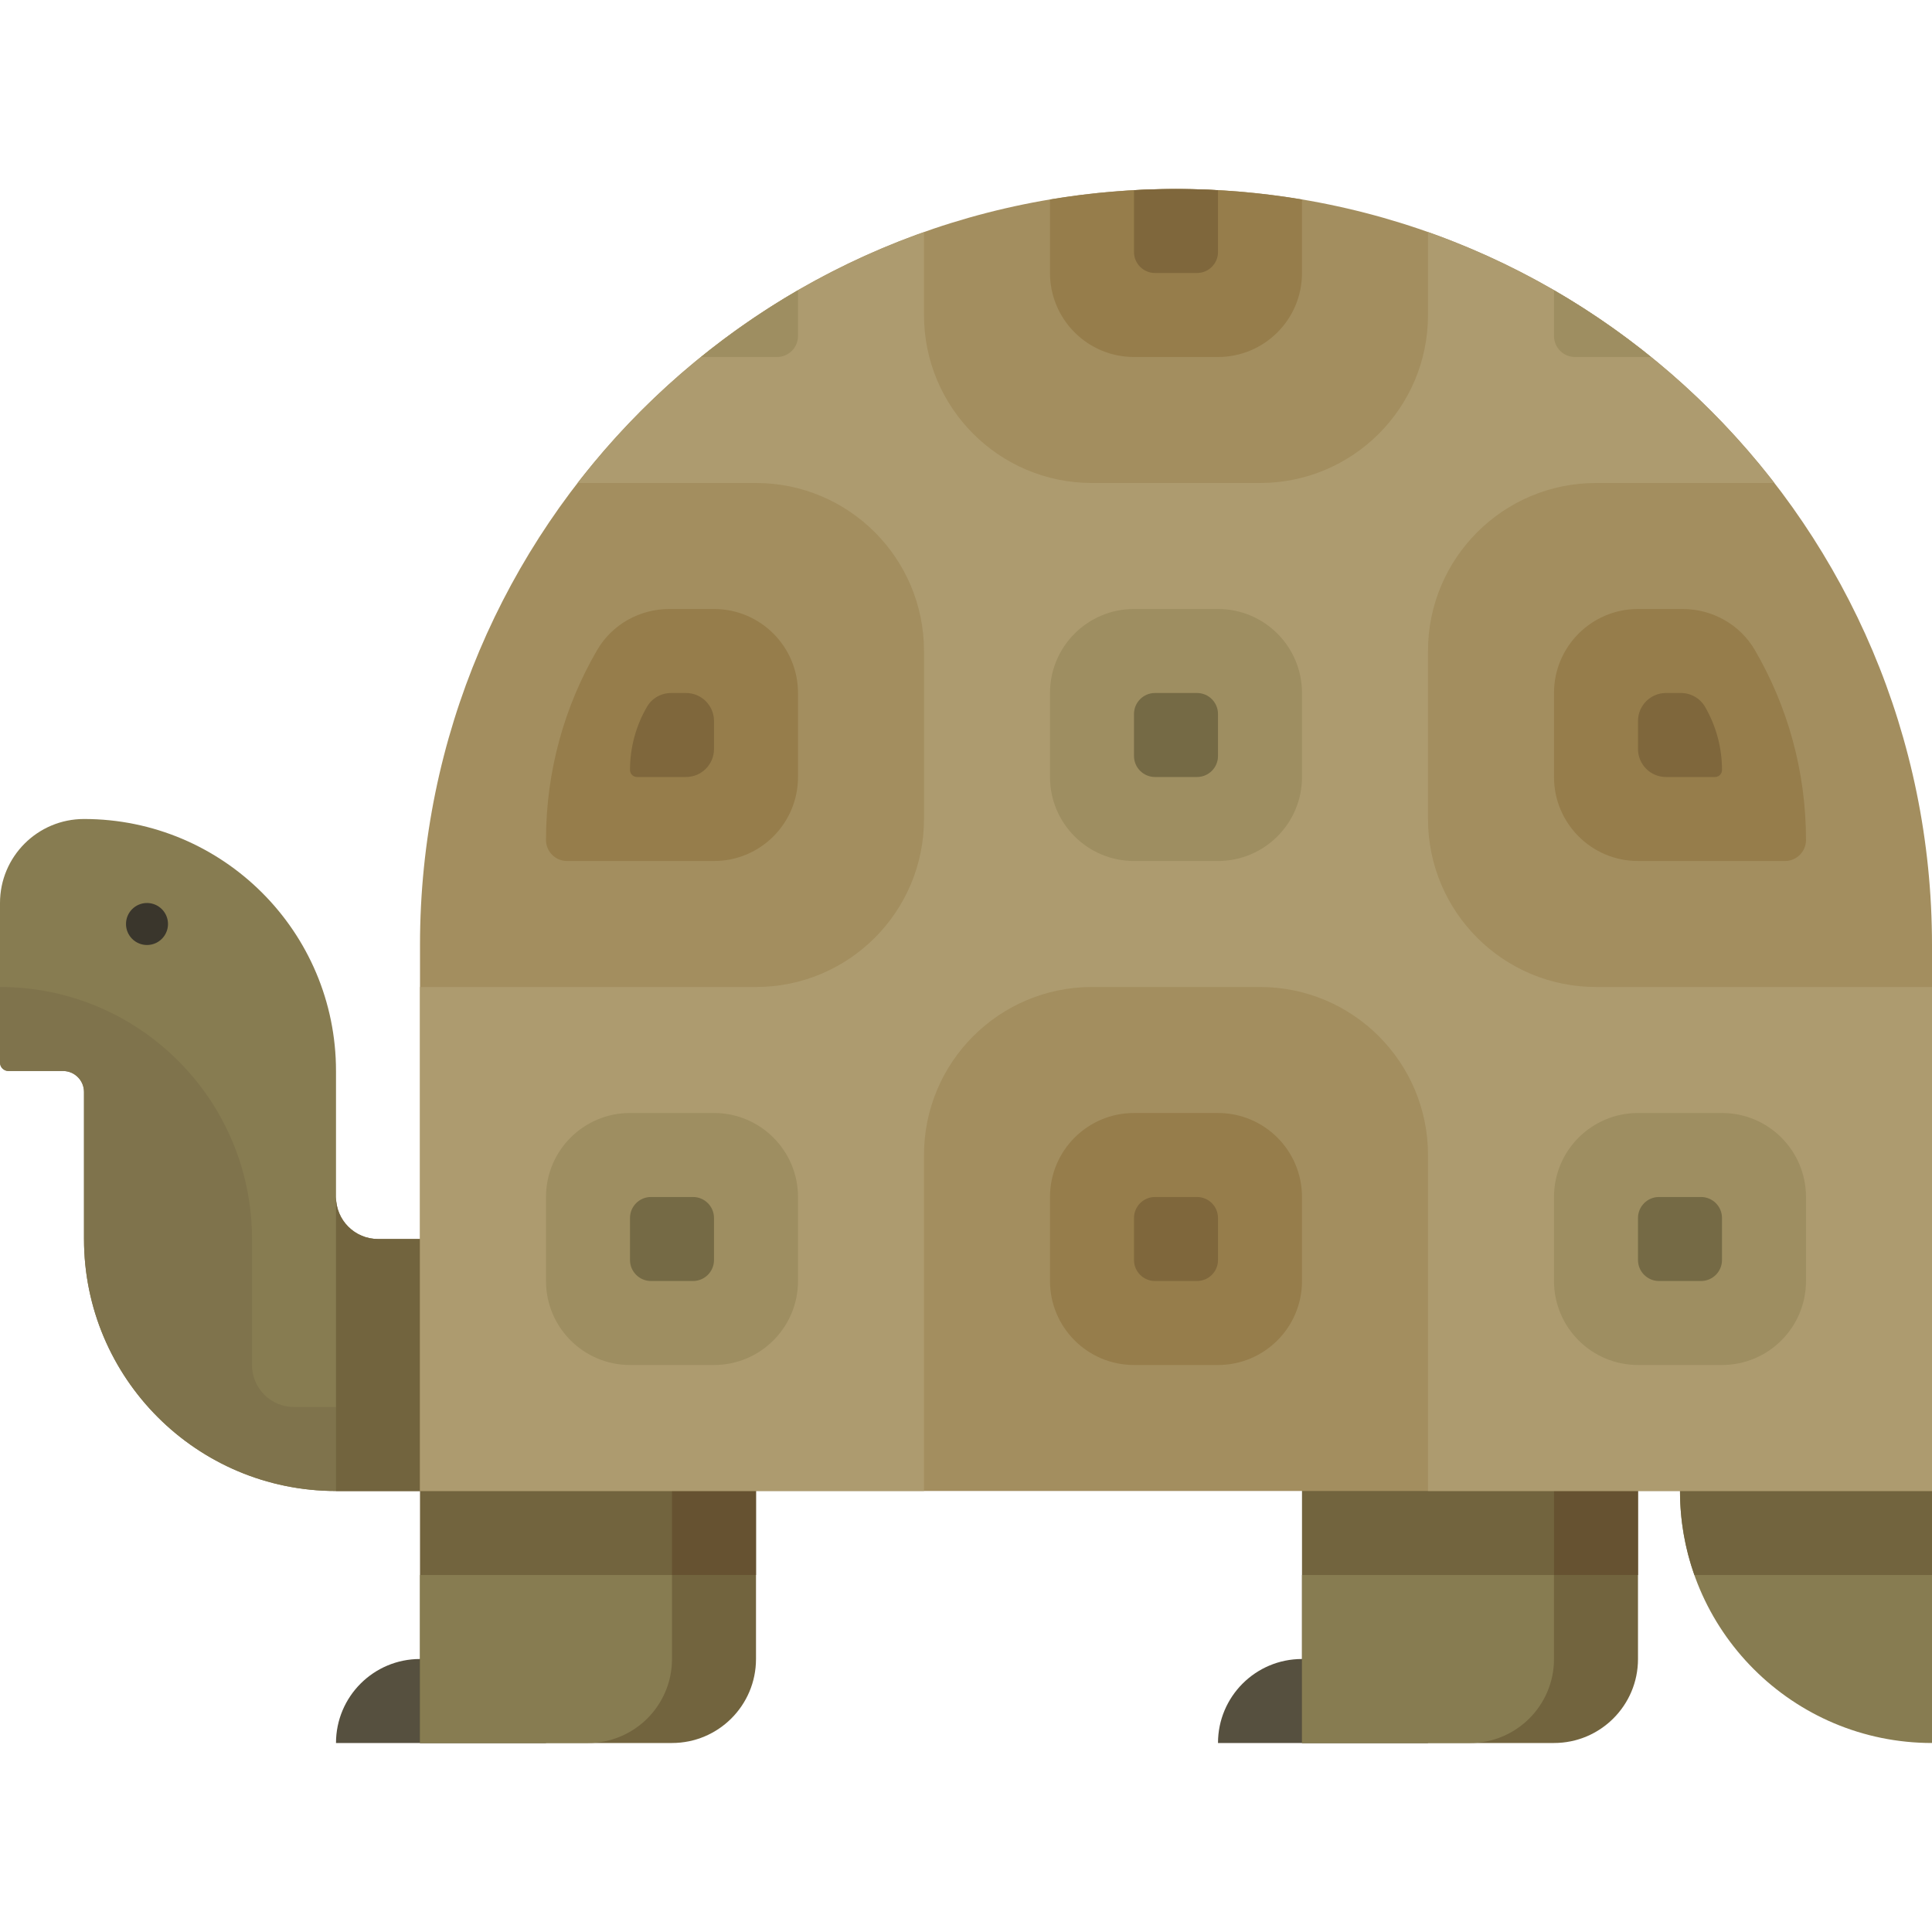 <?xml version="1.0" encoding="iso-8859-1"?>
<!-- Uploaded to: SVG Repo, www.svgrepo.com, Generator: SVG Repo Mixer Tools -->
<svg height="800px" width="800px" version="1.1" id="Layer_1" xmlns="http://www.w3.org/2000/svg" xmlns:xlink="http://www.w3.org/1999/xlink" 
	 viewBox="0 0 460 460" xml:space="preserve">
<g id="XMLID_2600_">
	<path id="XMLID_1380_" style="fill:#56503F;" d="M340,395v20h-30h-20c0-11.046,8.954-20,20-20H340z"/>
	<path id="XMLID_1546_" style="fill:#72643E;" d="M310,415h60c11.046,0,20-8.954,20-20v-60h-80V415z"/>
	<path id="XMLID_1372_" style="fill:#56503F;" d="M130,395v20h-30H80c0-11.046,8.954-20,20-20H130z"/>
	<path id="XMLID_1405_" style="fill:#877C51;" d="M100,295v60H80l0,0c-33.137,0-60-26.863-60-60v-35c0-2.761-2.239-5-5-5H2
		c-1.105,0-2-0.896-2-2v-38c0-11.046,8.954-20,20-20l0,0c33.137,0,60,26.863,60,60v30c0,5.523,4.477,10,10,10H100z"/>
	<path id="XMLID_1503_" style="fill:#7F734C;" d="M100,335v20H80l0,0c-33.137,0-60-26.863-60-60v-35c0-2.761-2.239-5-5-5H2
		c-1.105,0-2-0.896-2-2v-18l0,0c33.137,0,60,26.863,60,60v30c0,5.523,4.477,10,10,10h10H100z"/>
	<path id="XMLID_1522_" style="fill:#72643E;" d="M180,295v60v20v20c0,11.046-8.954,20-20,20h-60v-40v-20H80v-70
		c0,5.523,4.477,10,10,10h10H180z"/>
	<path id="XMLID_1718_" style="fill:#665231;" d="M160,335h20v40h-20V335z"/>
	<path id="XMLID_1577_" style="fill:#877C51;" d="M100,415h40c11.046,0,20-8.954,20-20v-20h-60V415z"/>
	<path id="XMLID_1579_" style="fill:#877C51;" d="M310,415h40c11.046,0,20-8.954,20-20v-20h-60V415z"/>
	<path id="XMLID_1591_" style="fill:#665231;" d="M370,335v40h20v-40H370z"/>
	<path id="XMLID_1580_" style="fill:#877C51;" d="M400,355c0,33.137,26.863,60,60,60l0,0v-60H400z"/>
	<path id="XMLID_1581_" style="fill:#72643E;" d="M460,335v20v20h-56.572c-2.212-6.257-3.428-12.985-3.428-20v-20H460z"/>
	<path id="XMLID_904_" style="fill:#A38E5F;" d="M460,225v130H100V225c0-99.411,80.589-180,180-180l0,0
		C379.411,45,460,125.589,460,225z"/>
	<path id="XMLID_2588_" style="fill:#AD9B6F;" d="M460,235v120H340v-80c0-22.091-17.909-40-40-40h-40c-22.091,0-40,17.909-40,40v80
		H100V235h80c22.091,0,40-17.909,40-40v-40c0-22.091-17.909-40-40-40h-42.475C158.499,87.875,187.051,66.915,220,55.264V75
		c0,22.091,17.909,40,40,40h40c22.091,0,40-17.909,40-40V55.257c32.953,11.648,61.499,32.62,82.475,59.743H380
		c-22.091,0-40,17.909-40,40v40c0,22.091,17.909,40,40,40H460z"/>
	<path id="XMLID_1956_" style="fill:#967D4B;" d="M310,285v20c0,11.046-8.954,20-20,20h-20c-11.046,0-20-8.954-20-20v-20
		c0-11.046,8.954-20,20-20h20C301.046,265,310,273.954,310,285z"/>
	<path id="XMLID_895_" style="fill:#967D4B;" d="M170,145h-10.631c-7.042,0-13.63,3.664-17.176,9.748
		C134.442,168.042,130,183.501,130,200c0,2.761,2.239,5,5,5h35c11.046,0,20-8.954,20-20v-20C190,153.954,181.046,145,170,145z"/>
	<path id="XMLID_1908_" style="fill:#967D4B;" d="M280,45c-10.223,0-20.243,0.862-30,2.502V65c0,11.046,8.954,20,20,20h20
		c11.046,0,20-8.954,20-20V47.502C300.244,45.862,290.223,45,280,45L280,45z"/>
	<path id="XMLID_1937_" style="fill:#967D4B;" d="M417.807,154.748c-3.547-6.083-10.135-9.748-17.176-9.748H390
		c-11.046,0-20,8.954-20,20v20c0,11.046,8.954,20,20,20h35c2.761,0,5-2.239,5-5C430,183.501,425.558,168.042,417.807,154.748z"/>
	<path id="XMLID_890_" style="fill:#7F673C;" d="M170,171.667v6.667c0,3.682-2.985,6.667-6.667,6.667h-11.667
		c-0.92,0-1.667-0.746-1.667-1.667c0-5.5,1.481-10.653,4.064-15.084c1.182-2.028,3.378-3.249,5.725-3.249h3.544
		C167.015,165,170,167.985,170,171.667z"/>
	<path id="XMLID_1983_" style="fill:#7F673C;" d="M285,285h-10c-2.761,0-5,2.239-5,5v10c0,2.761,2.239,5,5,5h10c2.761,0,5-2.239,5-5
		v-10C290,287.239,287.761,285,285,285z"/>
	<path id="XMLID_1987_" style="fill:#7F673C;" d="M280,45c-3.357,0-6.689,0.103-10,0.284V60c0,2.761,2.239,5,5,5h10
		c2.761,0,5-2.239,5-5V45.284C286.689,45.103,283.357,45,280,45L280,45z"/>
	<path id="XMLID_1982_" style="fill:#7F673C;" d="M405.936,168.249c-1.182-2.028-3.378-3.249-5.725-3.249h-3.544
		c-3.682,0-6.667,2.985-6.667,6.667v6.667c0,3.682,2.985,6.667,6.667,6.667h11.667c0.92,0,1.667-0.746,1.667-1.667
		C410,177.834,408.519,172.681,405.936,168.249z"/>
	<path id="XMLID_1976_" style="fill:#9E8E61;" d="M370,80V69.106c8.121,4.698,15.828,10.027,23.083,15.894H375
		C372.239,85,370,82.761,370,80z"/>
	<path id="XMLID_2000_" style="fill:#9E8E61;" d="M170,265h-20c-11.046,0-20,8.954-20,20v20c0,11.046,8.954,20,20,20h20
		c11.046,0,20-8.954,20-20v-20C190,273.954,181.046,265,170,265z"/>
	<path id="XMLID_1988_" style="fill:#9E8E61;" d="M290,145h-20c-11.046,0-20,8.954-20,20v20c0,11.046,8.954,20,20,20h20
		c11.046,0,20-8.954,20-20v-20C310,153.954,301.046,145,290,145z"/>
	<path id="XMLID_886_" style="fill:#9E8E61;" d="M185,85c2.761,0,5-2.239,5-5V69.106c-8.121,4.698-15.828,10.027-23.083,15.894H185z
		"/>
	<path id="XMLID_2001_" style="fill:#9E8E61;" d="M410,265h-20c-11.046,0-20,8.954-20,20v20c0,11.046,8.954,20,20,20h20
		c11.046,0,20-8.954,20-20v-20C430,273.954,421.046,265,410,265z"/>
	<path id="XMLID_2002_" style="fill:#756A45;" d="M170,290v10c0,2.761-2.239,5-5,5h-10c-2.761,0-5-2.239-5-5v-10
		c0-2.761,2.239-5,5-5h10C167.761,285,170,287.239,170,290z"/>
	<path id="XMLID_2034_" style="fill:#756A45;" d="M405,285h-10c-2.761,0-5,2.239-5,5v10c0,2.761,2.239,5,5,5h10c2.761,0,5-2.239,5-5
		v-10C410,287.239,407.761,285,405,285z"/>
	<path id="XMLID_892_" style="fill:#756A45;" d="M285,165h-10c-2.761,0-5,2.239-5,5v10c0,2.761,2.239,5,5,5h10c2.761,0,5-2.239,5-5
		v-10C290,167.239,287.761,165,285,165z"/>
	<path id="XMLID_903_" style="fill:#3A362C;" d="M40,220c0,2.761-2.239,5-5,5s-5-2.239-5-5s2.239-5,5-5S40,217.239,40,220z"/>
</g>
</svg>